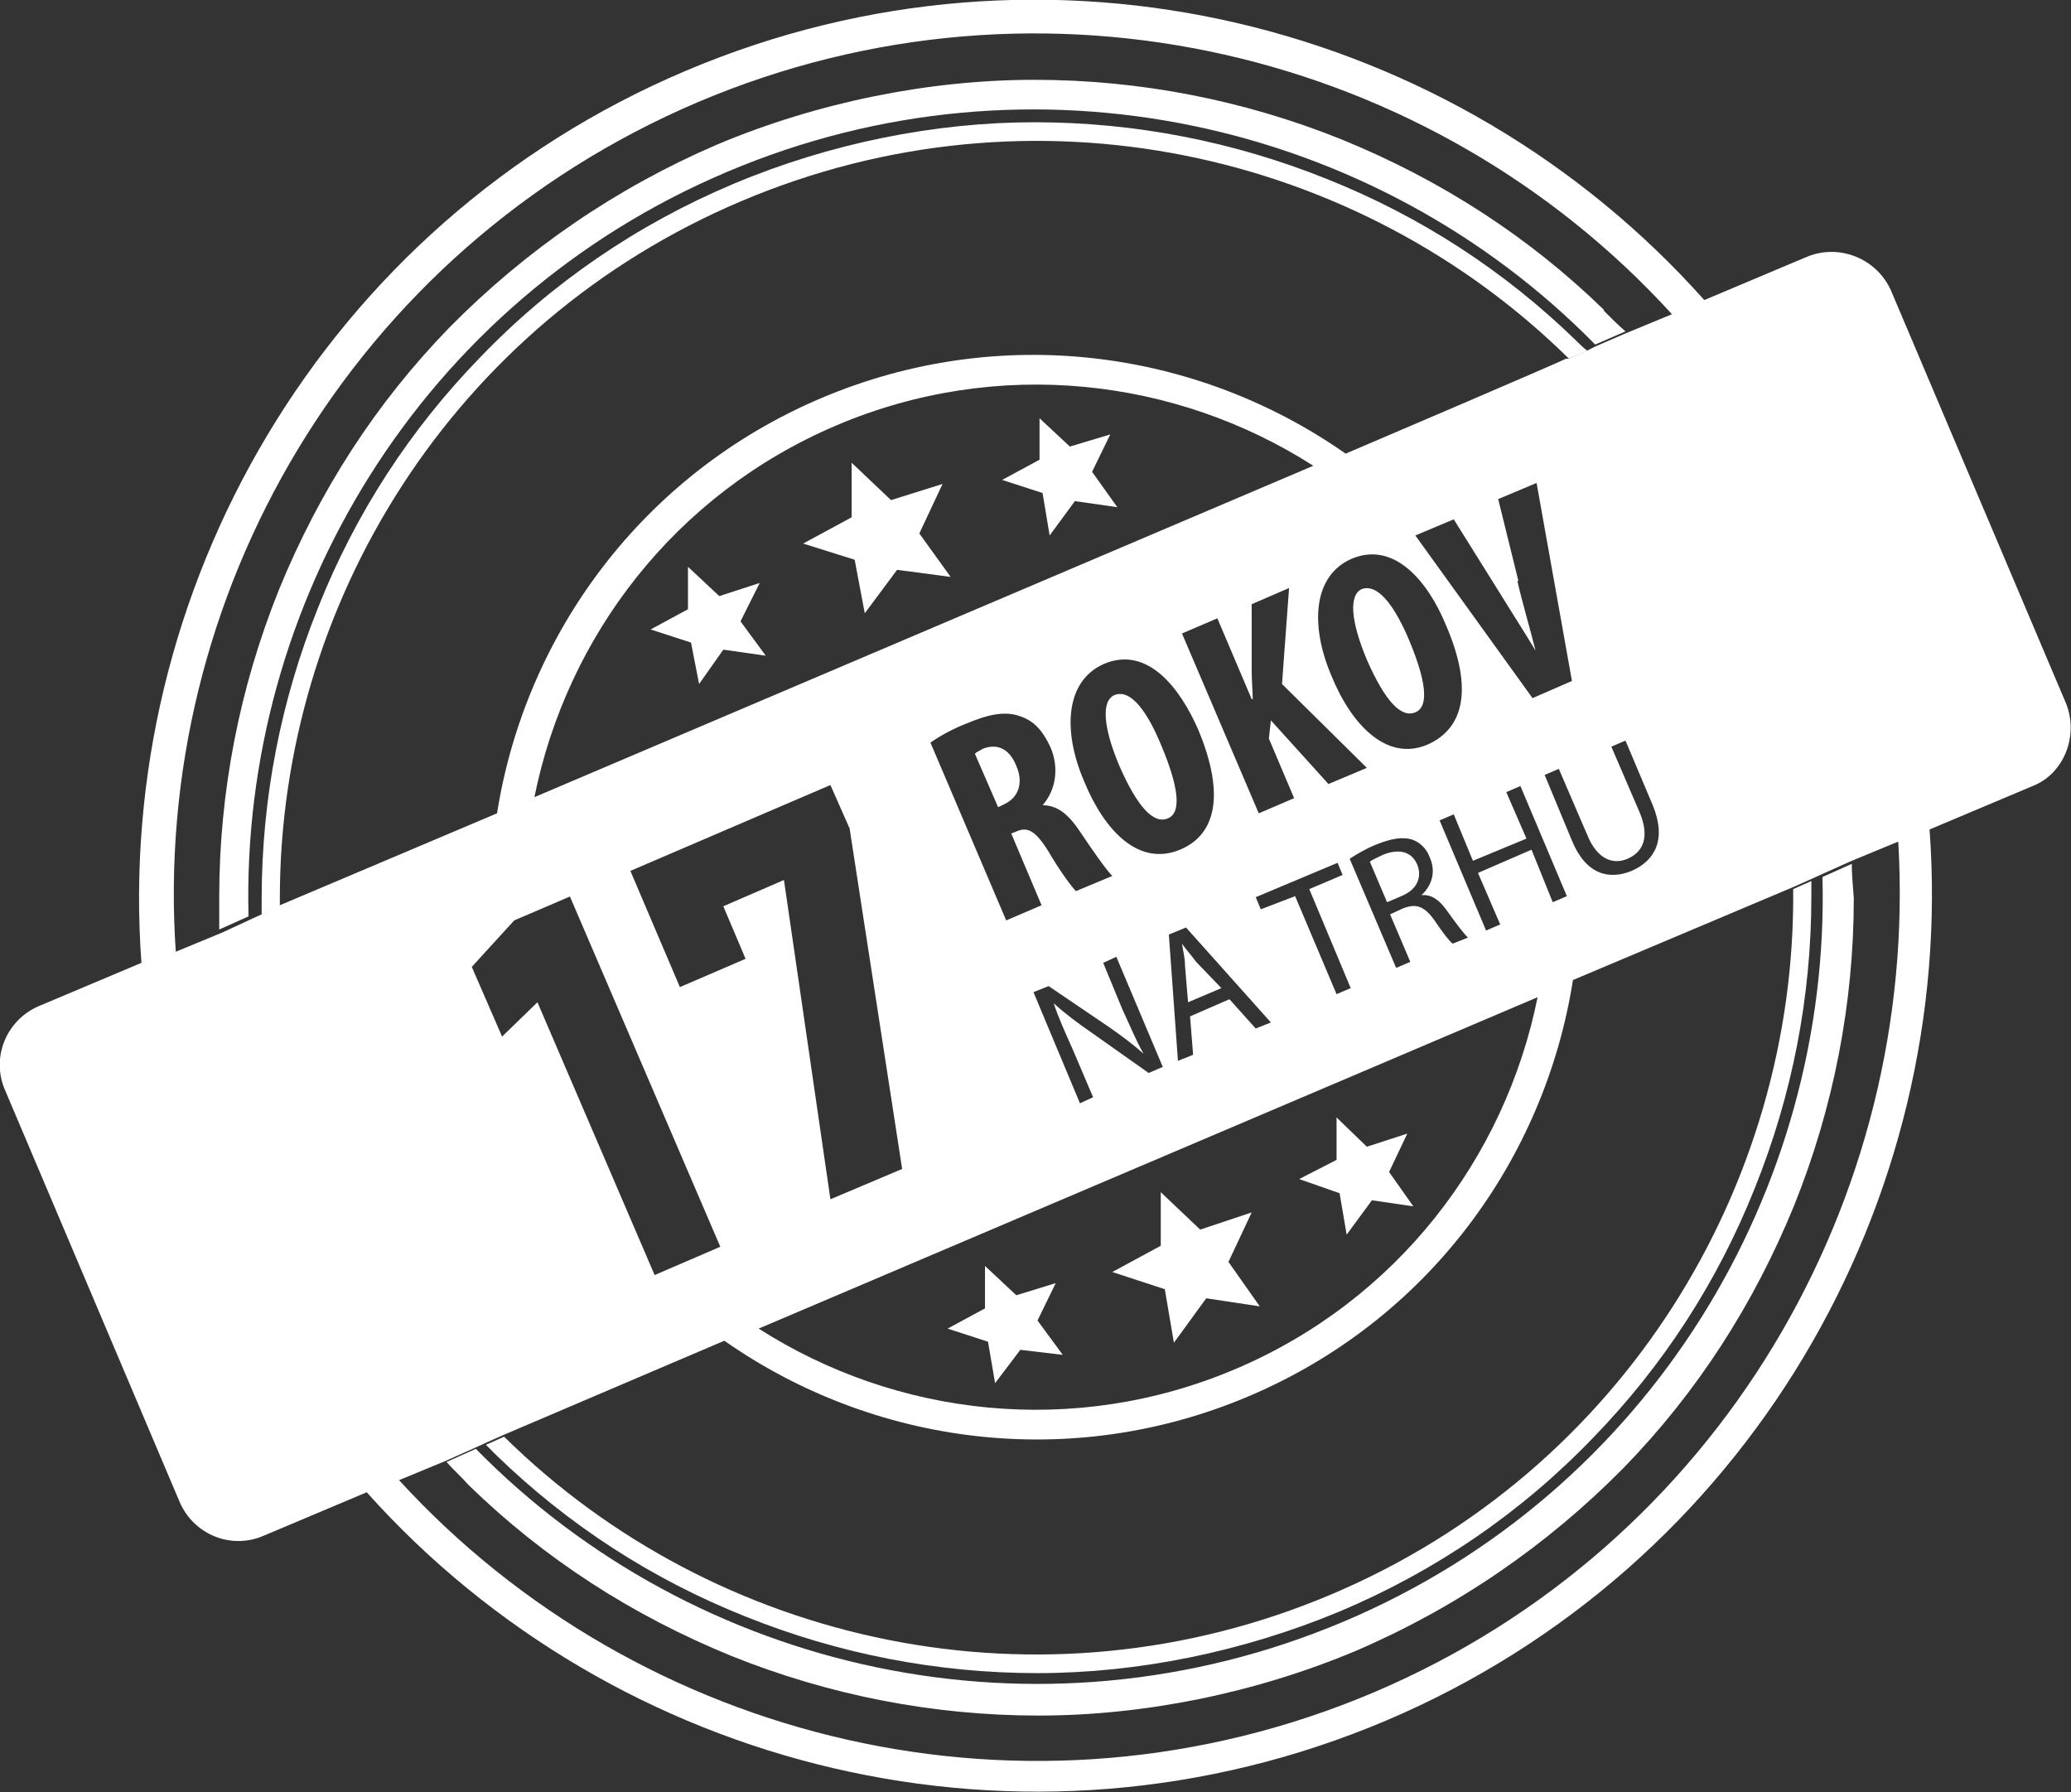<?xml version="1.0" encoding="UTF-8"?>
<svg id="Layer_1" xmlns="http://www.w3.org/2000/svg" version="1.1" viewBox="0 0 205 177.4">
  <rect x="0" y="0" width="205" height="177.4" fill="#333333" stroke="none"/>
  <!-- Generator: Adobe Illustrator 29.1.0, SVG Export Plug-In . SVG Version: 2.1.0 Build 142)  -->
  <defs>
    <style>
      .st0 {
        fill: #fff;
      }
    </style>
  </defs>
  <g>
    <polygon class="st0" points="27.6 89.7 25.9 90.5 27.5 89.7 27.6 89.7"/>
    <path class="st0" d="M157.1,34.7h-.3c0,.1-1.5.8-1.5.8t0,0l1.8-.8s0,0,0,0ZM27.6,89.6l-1.7.8h0c0,.1,1.8-.7,1.8-.7h0c0,0-.1,0-.1,0ZM21.7,92.2v1.7c0-.4,0-1.3,0-1.7h0Z"/>
    <path class="st0" d="M204.5,69.6l-17.3-40.8c-1.4-3.2-5.1-4.7-8.3-3.4l-10.2,4.3C144.1,2.1,103.8-8.2,67.9,7,32,22.2,11.3,58.5,14,95.3l-10.2,4.3c-3.2,1.4-4.7,5.1-3.3,8.3l17.3,40.8c1.4,3.2,5.1,4.7,8.3,3.3l10.2-4.3c24.6,27.5,65,37.8,100.9,22.6,35.8-15.2,56.5-51.4,53.8-88.2l10.2-4.3c3.1-1.2,4.6-5,3.3-8.2ZM27.7,89.6h0c0,0-1.8.9-1.8.9h0c0-.1,0,0,0,0h0l-1.1.5-2.8,1.3c0,.4,0,1.3,0,1.7v-1.7h0l-4.6,1.9C15,59.1,34.8,24.7,69.1,10.1c34.2-14.5,72.7-5,96.4,21l-4.6,1.9-3,1.3-.8.4s0,0,0,0l-1.8.8s0,0,0,0h-.3c0,.1-21.8,9.4-21.8,9.4-14.7-10.3-34.2-13-51.9-5.5s-29.3,23.4-32.1,41.1l-21.5,9.1ZM73.8,94.9l-6.5,2.8-4.9-11.5,19.8-8.5,1.9,4.3,5.2,33.7-7.1,3-4.6-31.6-6,2.6,2.2,5.2ZM150.3,57.5l-2-8.1,3.8-1.6,3.5,19.6-3.9,1.7-11.6-16.1,3.8-1.6,4.5,7.2c1.1,1.8,2.4,3.8,3.6,5.8h0c-.6-2.4-1.3-4.7-1.8-6.9ZM143.1,61.8c2.9,6.7,1.6,10.4-1.8,11.9-4,1.7-7.5-1.9-9.5-6.8-2.1-4.9-1.9-9.9,2-11.6,4.3-1.8,7.6,2.4,9.3,6.5ZM143.2,90.1c1,1.4,1.7,2.3,2.1,2.7l-1.5.6c-.3-.2-1-1.1-1.8-2.3-1-1.4-1.8-1.7-3.1-1.2l-1.3.6,2,4.7-1.4.6-4.6-10.8c.6-.4,1.6-1,2.6-1.4,1.5-.6,2.6-.8,3.6-.5.8.3,1.4.9,1.7,1.7.7,1.5.2,2.9-.8,3.8,1-.1,1.8.5,2.5,1.5ZM118.1,104.4l-1.5.6-.9-12.5,1.7-.7,8.4,9.4-1.5.6-2.6-2.9-3.9,1.7.3,3.8ZM106.2,103.9l2,4.7-1.3.6-4.6-11,1.5-.6,5.9,4c1.3.9,2.5,1.8,3.5,2.7-.8-1.4-1.3-2.7-2.1-4.4l-1.9-4.6,1.3-.6,4.6,10.9-1.4.6-5.8-4.1c-1.3-.9-2.5-1.8-3.6-2.8.5,1.5,1.1,2.8,1.9,4.6ZM106.9,82.3c1.2,1.8,2.6,3.8,3.2,4.4l-3.6,1.5c-.4-.4-1.6-2-2.7-3.9-1.3-2.1-2.1-2.5-3.2-2l-.5.2,3,7.1-3.5,1.5-7.5-17.6c1-.7,2.3-1.4,3.6-1.9,1.9-.8,3.7-1.3,5.3-.7,1.5.5,2.3,1.6,3,3.1.8,1.9.6,4.1-.8,5.7,1.4,0,2.5.8,3.7,2.6ZM107.3,77.3c-2.1-4.9-1.9-9.9,2-11.6,4.3-1.8,7.5,2.4,9.3,6.5,2.8,6.7,1.6,10.5-1.8,11.9-4.1,1.7-7.5-1.9-9.5-6.8ZM124.8,90l-.5-1.2,8.1-3.4.5,1.2-3.3,1.4,4.1,9.8-1.4.6-4.1-9.7-3.4,1.3ZM135.3,76l-3.8,1.6-5.7-6.3-.2,1.8,2.5,5.9-3.5,1.5-7.6-17.8,3.5-1.5,3.4,8h.1c0-.9-.1-1.8-.1-2.7v-6.7s3.7-1.6,3.7-1.6l-.7,9.5,8.4,8.3ZM52.9,78.9c3.2-15.9,13.9-30,29.9-36.8s33.6-4.7,47.2,4l-77.1,32.8ZM56.4,88.7l14.9,34.7-6.5,2.8-11.6-27-3.5,3.4-3-6.9,4.2-4.6,5.6-2.4ZM152.2,98.7c-3.2,15.9-13.9,30-29.9,36.8-16,6.8-33.6,4.7-47.2-4l77.1-32.8ZM151.6,84.1l-5.3,2.3,2.2,5.1-1.4.6-4.6-10.9,1.4-.6,1.9,4.6,5.3-2.2-2-4.6,1.4-.6,4.6,10.9-1.4.6-2.1-5.2ZM152.9,76.7l1.4-.6,2.8,6.5c1,2.5,2.6,3,4,2.4,1.6-.7,2.2-2.2,1.2-4.6l-2.8-6.5,1.4-.6,2.7,6.4c1.4,3.4.2,5.5-2.1,6.5-2.2.9-4.5.4-5.9-3l-2.7-6.5ZM136,167.5c-34.2,14.5-72.7,5-96.5-21l4.6-1.9,2.9-1.3,1.1-.5,1.8-.8,21.8-9.3c14.7,10.3,34.2,13,51.9,5.5s29.3-23.4,32.1-41.2l21.8-9.2,1.8-.8,1.1-.5,2.9-1.3,4.6-1.9c2.1,35.4-17.8,69.7-51.9,84.2Z"/>
  </g>
  <polygon class="st0" points="88.2 49.5 84.3 45.8 84.3 51.2 79.5 53.8 84.6 55.4 85.6 60.7 88.8 56.4 94.1 57.1 91 52.8 93.3 47.9 88.2 49.5"/>
  <polygon class="st0" points="105.9 44.2 102.9 41.4 102.9 45.5 99.2 47.5 103.2 48.8 103.9 53 106.4 49.6 110.6 50.2 108.1 46.7 109.9 43 105.9 44.2"/>
  <polygon class="st0" points="71.2 59 68.1 56.1 68.1 60.3 64.4 62.3 68.4 63.6 69.2 67.7 71.6 64.3 75.8 64.9 73.3 61.5 75.2 57.7 71.2 59"/>
  <polygon class="st0" points="133.3 122.2 135.8 118.8 139.9 119.4 137.5 116 139.3 112.2 135.3 113.5 132.3 110.6 132.3 114.8 128.6 116.7 132.6 118.1 133.3 122.2"/>
  <polygon class="st0" points="98.5 136.9 101 133.6 105.2 134.1 102.7 130.7 104.5 127 100.6 128.2 97.5 125.3 97.5 129.5 93.8 131.5 97.8 132.8 98.5 136.9"/>
  <polygon class="st0" points="116.2 132.9 119.4 128.5 124.7 129.3 121.6 124.9 123.9 120 118.8 121.7 114.9 118 114.9 123.3 110.1 125.9 115.3 127.6 116.2 132.9"/>
  <g>
    <path class="st0" d="M158.8,30.7c-7.5-7.3-16.2-12.9-26-16.9-9.7-3.9-20-5.9-30.4-5.9s-21.4,2.2-31.4,6.4c-10,4.3-18.9,10.4-26.5,18.1-7.3,7.5-12.9,16.2-16.9,26-3.9,9.7-5.9,20-5.9,30.4s0,2.6,0,3.4v1.7c0-.4,0-1.3,0-1.7,0-.3,0-.4,0-.2l2.9-1.3c-.8-31,17.1-60.9,47.4-73.7,30.2-12.8,64.2-5,85.9,17.1l3-1.3c-.7-.6-1.5-1.4-2.2-2.1ZM183.3,85.5l-2.9,1.3c.8,31-17.1,60.9-47.4,73.7-30.3,12.8-64.2,5-85.9-17.1l-2.9,1.3c.7.8,1.5,1.5,2.2,2.3,7.5,7.3,16.2,12.9,26,16.9,9.7,3.9,20,5.9,30.4,5.9s21.4-2.2,31.4-6.4c10-4.3,18.9-10.4,26.5-18.1,7.3-7.5,12.9-16.2,16.9-26,3.9-9.7,5.9-20,5.9-30.4-.1-1.3-.2-2.4-.2-3.4Z"/>
    <path class="st0" d="M157.1,34.7c-.4-.3-.8-.7-1.1-1-7.1-6.9-15.4-12.3-24.7-16-9.2-3.7-19-5.6-28.9-5.6s-20.3,2.1-29.8,6.1-18,9.8-25.1,17.2c-6.9,7.1-12.3,15.4-16,24.7-3.7,9.2-5.6,18.9-5.6,28.9v1.5l1.8-.8v-.8c0-29.1,17.1-56.9,45.7-69,28.8-12.2,61-5,81.9,15.6t0,0l1.8-.8s0,0,0,0ZM177.5,88c.3,29.4-16.9,57.6-45.7,69.8-28.8,12.2-61,5-81.9-15.6l-1.8.8,1,1c7.1,6.9,15.4,12.3,24.7,16,9.2,3.7,19,5.6,28.9,5.6s20.3-2.1,29.9-6.1c9.5-4,18-9.8,25.1-17.2,6.9-7.1,12.3-15.4,16-24.7,3.7-9.2,5.6-18.9,5.6-28.9v-1.5l-1.8.8Z"/>
    <path class="st0" d="M100.6,75.8c.7,1.6.3,3.1-1.2,3.8l-.6.3-2.3-5.3c.2-.2.5-.3.8-.5,1.6-.6,2.7.2,3.3,1.7h0Z"/>
    <path class="st0" d="M115,73.9c1.5,3.6,2.1,6.5.6,7.1-1.4.6-3-1.1-4.8-5.2-1.6-3.8-1.8-6.4-.5-7,1.7-.7,3.4,1.9,4.7,5.1h0Z"/>
    <path class="st0" d="M139.5,63.4c1.5,3.6,2.1,6.5.6,7.1-1.4.6-3-1.1-4.8-5.2-1.6-3.8-1.8-6.4-.5-7,1.7-.6,3.4,2,4.7,5.1h0Z"/>
    <path class="st0" d="M120.9,97.8l-3.3,1.4-.3-3.6c0-.8-.2-1.5-.3-2.2h0c.4.6.9,1.1,1.4,1.8,0,0,2.5,2.6,2.5,2.6Z"/>
    <path class="st0" d="M140.3,85.6c.5,1.3-.1,2.5-1.6,3.1l-1.4.6-1.7-4c.2-.2.7-.4,1.3-.7,1.5-.6,2.8-.4,3.4,1h0Z"/>
  </g>
</svg>
